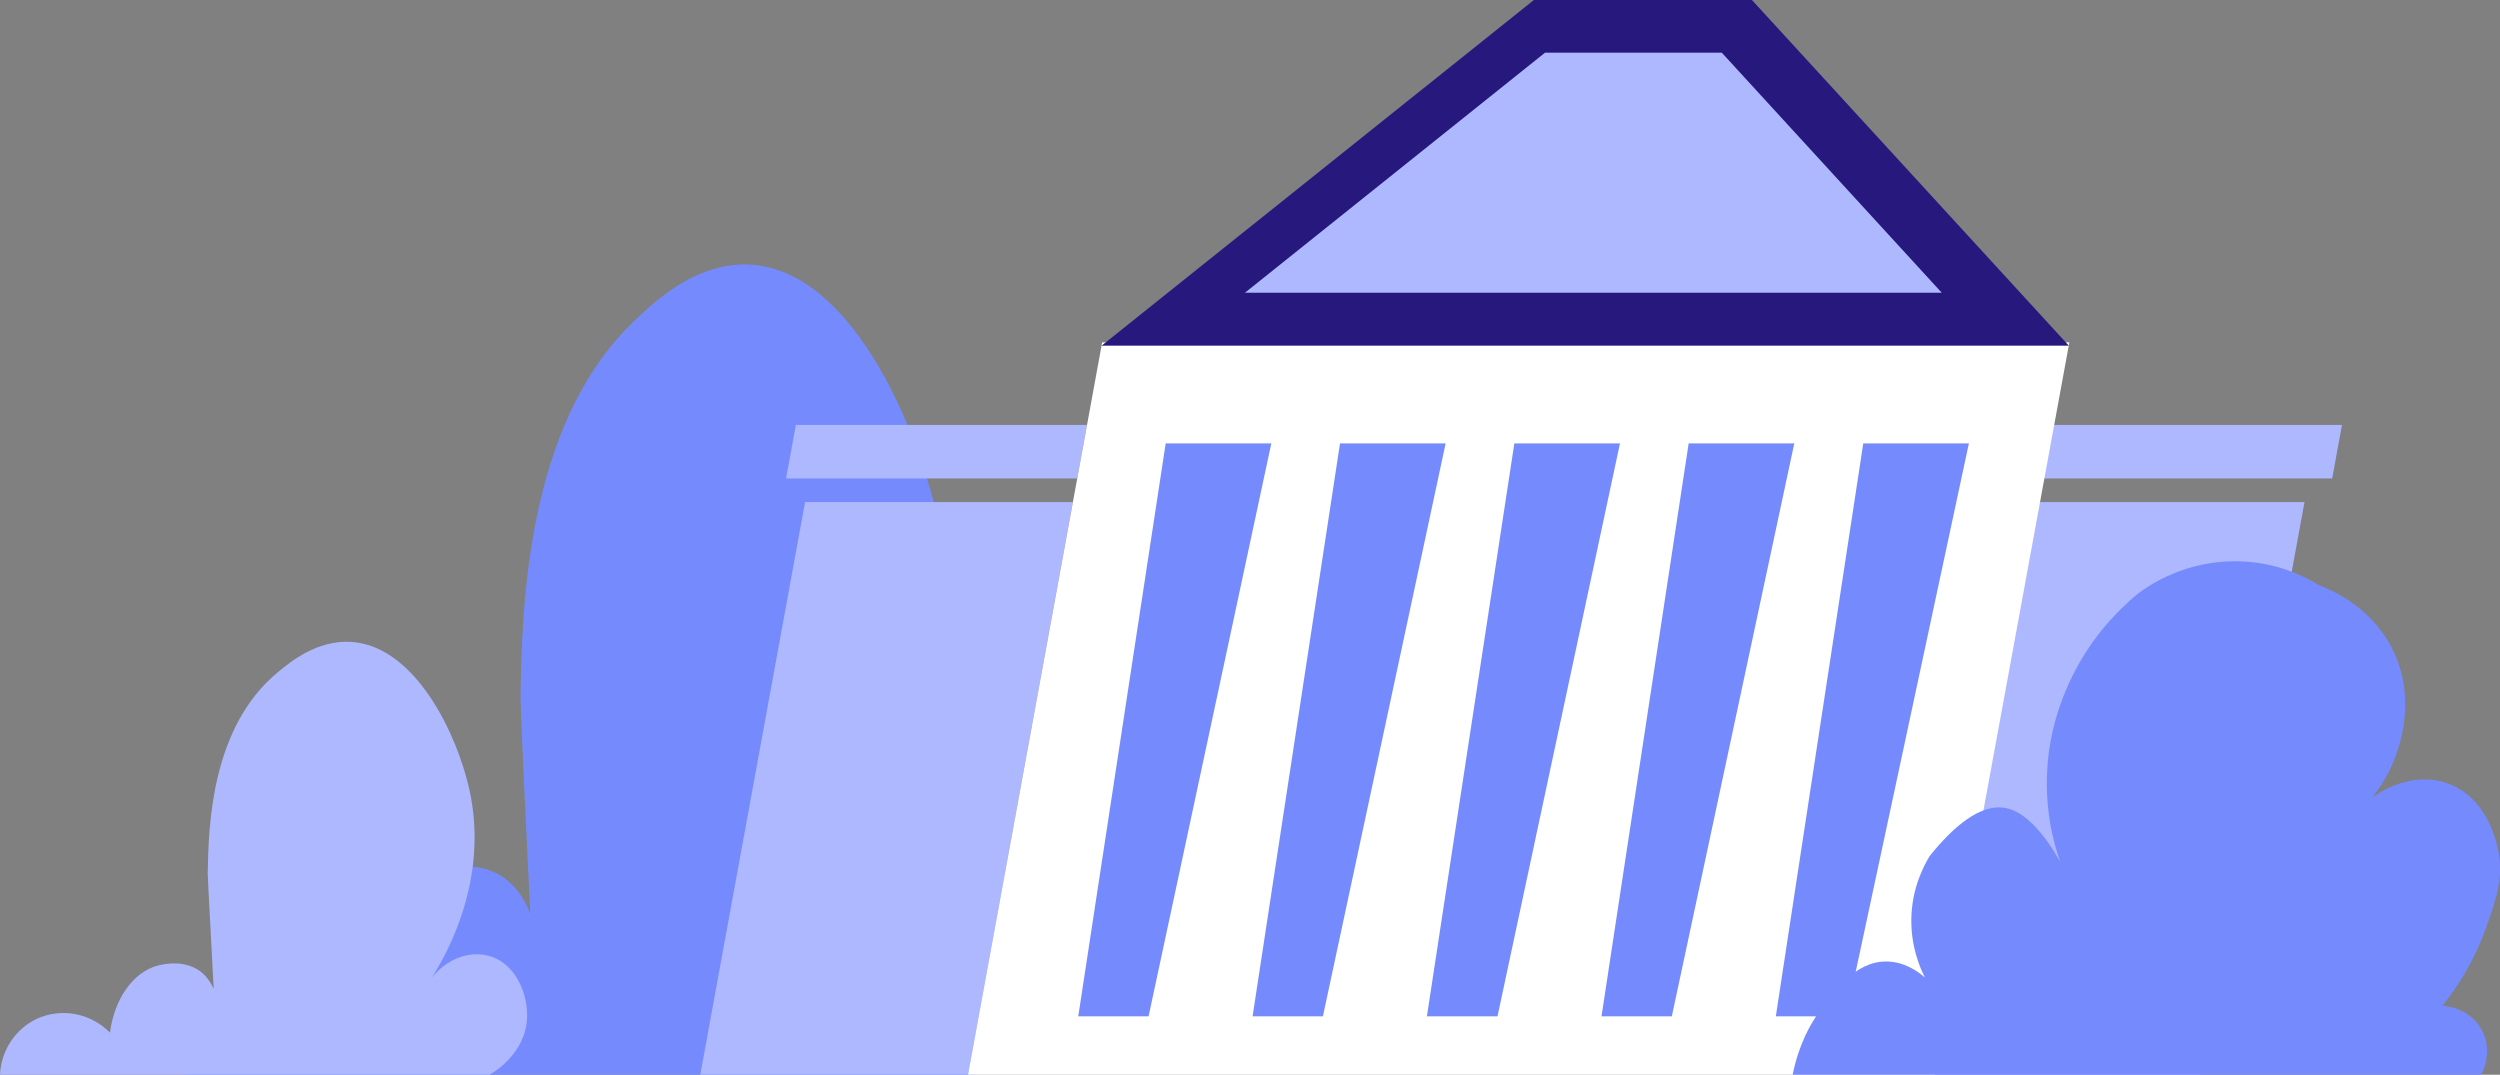 <svg xmlns="http://www.w3.org/2000/svg" xmlns:xlink="http://www.w3.org/1999/xlink" id="Capa_1" x="0px" y="0px" viewBox="0 0 920.7 395.8" style="enable-background:new 0 0 920.7 395.8;" xml:space="preserve"><rect x="0" y="0" width="920.7" height="395.8" fill="#808080" stroke="none"/><style type="text/css">	.st0{fill:#758BFD;}	.st1{fill:#F1F2F6;}	.st2{fill:#AEB8FE;}	.st3{fill:#27187E;}	.st4{fill:none;stroke:#282828;stroke-width:0.201;stroke-miterlimit:10;}	.st5{fill:#FFFFFF;}	.st6{fill:#FF8600;}	.st7{fill:none;stroke:#282828;stroke-width:1.035;stroke-miterlimit:10;}	.st8{display:none;fill:#27187E;}	.st9{fill:#D4145A;}	.st10{clip-path:url(#SVGID_00000021807150040716452240000015959921431426968452_);}	.st11{clip-path:url(#SVGID_00000171716426545890039200000008651474616301064871_);}	.st12{clip-path:url(#SVGID_00000024000672541962768360000007510327585390400904_);}	.st13{fill:none;stroke:#758BFD;stroke-width:2;stroke-miterlimit:10;}	.st14{fill:none;stroke:#758BFD;stroke-width:2;stroke-miterlimit:10;stroke-dasharray:10.161,10.161;}	.st15{fill:none;stroke:#27187E;stroke-width:0.906;stroke-miterlimit:10;}	.st16{fill:none;stroke:#27187E;stroke-width:0.906;stroke-miterlimit:10;stroke-dasharray:9.029,9.029;}	.st17{fill:none;stroke:#FFFFFF;stroke-miterlimit:10;}	.st18{fill:none;stroke:#FFFFFF;stroke-miterlimit:10;stroke-dasharray:9.819,9.819;}	.st19{fill:#BEC6FE;}	.st20{fill:#2D82A1;}	.st21{fill:#41BFF1;}	.st22{fill:none;stroke:#238AAB;stroke-width:4;stroke-miterlimit:10;}	.st23{fill:#899194;}	.st24{fill:none;stroke:#FFFFFF;stroke-width:4;stroke-miterlimit:10;}	.st25{fill:none;stroke:#FFFFFF;stroke-width:4;stroke-miterlimit:10;stroke-dasharray:21.237,12.742;}	.st26{fill:#238AAB;}	.st27{fill:#858175;}	.st28{fill:#DED8C0;}	.st29{fill:#C8C0A9;}	.st30{fill:#EDEDEF;}	.st31{fill:#DBDADF;}	.st32{fill:#B1AFB4;}	.st33{fill:#EEEEEE;}	.st34{fill:#D3D3D3;}	.st35{fill:#323232;}	.st36{fill:#DCDCDC;}	.st37{fill:#707070;}	.st38{fill:#5D5E59;}	.st39{fill:#616F78;}	.st40{fill:#37363C;}	.st41{fill:#B2ACB6;}	.st42{fill:#FEFEFE;}	.st43{fill:#301A7E;}	.st44{fill:none;stroke:#B6B9FE;stroke-width:4;stroke-miterlimit:10;}	.st45{fill:#7783FD;}	.st46{fill:#B6B9FE;}	.st47{fill:#FF9605;}	.st48{clip-path:url(#SVGID_00000143577057993821053340000017981375595793136317_);}	.st49{fill:none;stroke:#B6B9FE;stroke-width:2.348;stroke-miterlimit:10;}	.st50{fill:none;stroke:#FFFFFF;stroke-width:2.348;stroke-miterlimit:10;}	.st51{fill:none;stroke:#FFFFFF;stroke-width:2.348;stroke-miterlimit:10;stroke-dasharray:12.467,7.48;}	.st52{clip-path:url(#SVGID_00000107581433384538514770000015423172025183231387_);}	.st53{clip-path:url(#SVGID_00000049195256524384554990000007740425827963039927_);}	.st54{fill:#282828;}	.st55{fill:#CBD3FE;}	.st56{fill:none;}	.st57{clip-path:url(#SVGID_00000163764378776825652350000009376637637926443447_);}	.st58{fill:#A1CDF0;}	.st59{fill:#F0F7FE;}	.st60{fill:#D2E7F8;}	.st61{fill:#C7E1F6;}	.st62{fill:#DAEAF7;}	.st63{fill:#454243;}	.st64{fill:#767472;}	.st65{fill:#24201F;}	.st66{fill:#FECB26;}	.st67{fill:#FDCB26;}	.st68{fill:#F9B513;}	.st69{fill:#FBB414;}	.st70{fill:#4D4A49;}	.st71{fill:none;stroke:#FBA01D;stroke-width:8.909;stroke-miterlimit:10;}	.st72{fill:#FF9E33;}	.st73{fill:#1D125F;}	.st74{opacity:0.26;clip-path:url(#SVGID_00000014603240495040753530000004262035423798778801_);fill:#B4B4B4;}	.st75{clip-path:url(#SVGID_00000145016210941560448690000017642806960894668971_);fill:#4D4A49;}	.st76{opacity:0.26;clip-path:url(#SVGID_00000162329947795618048800000007060489815806994331_);fill:#B4B4B4;}	.st77{clip-path:url(#SVGID_00000035507248644635093740000004797320603350878358_);fill:#4D4A49;}</style><g>	<g>		<path class="st0" d="M67.9,395.8h291.2c1.1-0.7,21.4-13.8,22.3-39.3c0.6-16.8-7.3-38.9-24.1-43.1c-11.6-2.9-24.2,3.4-32.5,15.6    c8.2-15.1,34.5-67.4,22.3-130.3c-7.2-37.4-31.9-98.3-70.1-101.2c-20.1-1.5-35.9,13.5-43.5,20.8c-40.1,38.2-41.3,106.9-41.8,138.7    c0,0-0.1,4.3,3.6,79.7l0,0c-1.1-3.1-3.3-8-7.7-11.8c-10.1-9.1-23.1-5-25.6-4.3c-14.7,4.5-25.9,23-28.5,46.3    c-11.5-13.4-28.8-17.3-43.2-9.7C77.2,363.9,68.5,378.9,67.9,395.8z"></path>		<path class="st2" d="M0,395.8h180.3c0.7-0.4,13.3-7.4,13.8-21c0.4-9-4.5-20.8-15-23c-7.2-1.5-15,1.8-20.1,8.3    c5.1-8,21.4-36,13.8-69.6c-4.5-20-19.7-52.5-43.4-54.1c-12.5-0.8-22.3,7.2-27,11.1c-24.8,20.4-25.6,57.1-25.9,74.1    c0,0,0,2.3,2.2,42.6l0,0c-0.7-1.6-2.1-4.2-4.7-6.3c-6.3-4.8-14.3-2.7-15.9-2.3c-9.1,2.4-16,12.3-17.6,24.7    c-7.1-7.2-17.8-9.2-26.7-5.2C5.8,378.7,0.4,386.8,0,395.8z"></path>	</g>	<g>		<g>			<polygon class="st2" points="711.4,395.8 810.1,395.8 848.7,184.9 750.1,184.9    "></polygon>			<polygon class="st2" points="751.7,176.2 858.9,176.2 862.5,156.5 755.3,156.5    "></polygon>		</g>		<g>			<polygon class="st2" points="356.5,395.8 257.9,395.8 296.5,184.9 395.1,184.9    "></polygon>			<polygon class="st2" points="396.7,176.2 289.5,176.2 293.1,156.5 400.3,156.5    "></polygon>		</g>		<polygon class="st5" points="356.5,395.8 712.6,395.8 762.1,126.1 405.9,126.1   "></polygon>		<g>			<polygon class="st0" points="397.1,374.3 423,374.3 468.2,163.3 429.3,163.3    "></polygon>			<polygon class="st0" points="461.3,374.3 487.2,374.3 532.4,163.3 493.5,163.3    "></polygon>			<polygon class="st0" points="525.5,374.3 551.5,374.3 596.6,163.3 557.7,163.3    "></polygon>			<polygon class="st0" points="589.8,374.3 615.7,374.3 660.8,163.3 621.9,163.3    "></polygon>			<polygon class="st0" points="654,374.3 679.9,374.3 725.1,163.3 686.2,163.3    "></polygon>		</g>		<polygon class="st3" points="405.7,127.3 761.9,127.3 645.2,0 564.9,0   "></polygon>		<polygon class="st2" points="458.5,107.8 569,19.4 634.1,19.4 715.1,107.8   "></polygon>	</g>	<path class="st0" d="M660.2,395.8h253.6c0.2-0.4,4.7-8.6,0-16.8c-4.6-8.1-13.8-8.6-14.3-8.6c9.1-11.4,13.8-22.2,16.3-29.4   c3.6-10.2,6.4-18.4,4.1-28.5c-0.8-3.4-4.3-18.9-18.5-24c-14.2-5.1-27.1,4.7-28,5.4c3-3.6,7.3-9.8,9.9-18.5   c1.4-4.7,5.3-18.4-0.9-33.5c-7.7-18.4-24.9-25.1-28-26.2c-4.7-2.9-15.7-8.9-30.7-9c-18.8-0.2-31.9,8.6-36.2,11.8   c-6.6,5.4-16.9,15.4-24.4,30.7c-7.3,14.8-8.7,27.8-9,32.1c-1.3,15.9,2,28.6,4.5,35.7c0.9,2.5-8.1-17.1-19.9-19.4   c-9.5-1.9-19.7,7.3-28,17.6c-2.2,3.6-6.7,12-6.8,23.5c-0.1,10,3.1,17.5,5,21.3c-2.6-2.3-7.6-5.8-14-5.9   c-11.9-0.2-20.1,11.7-24.9,18.5C666.8,377,662.4,384.7,660.2,395.8z"></path></g></svg>